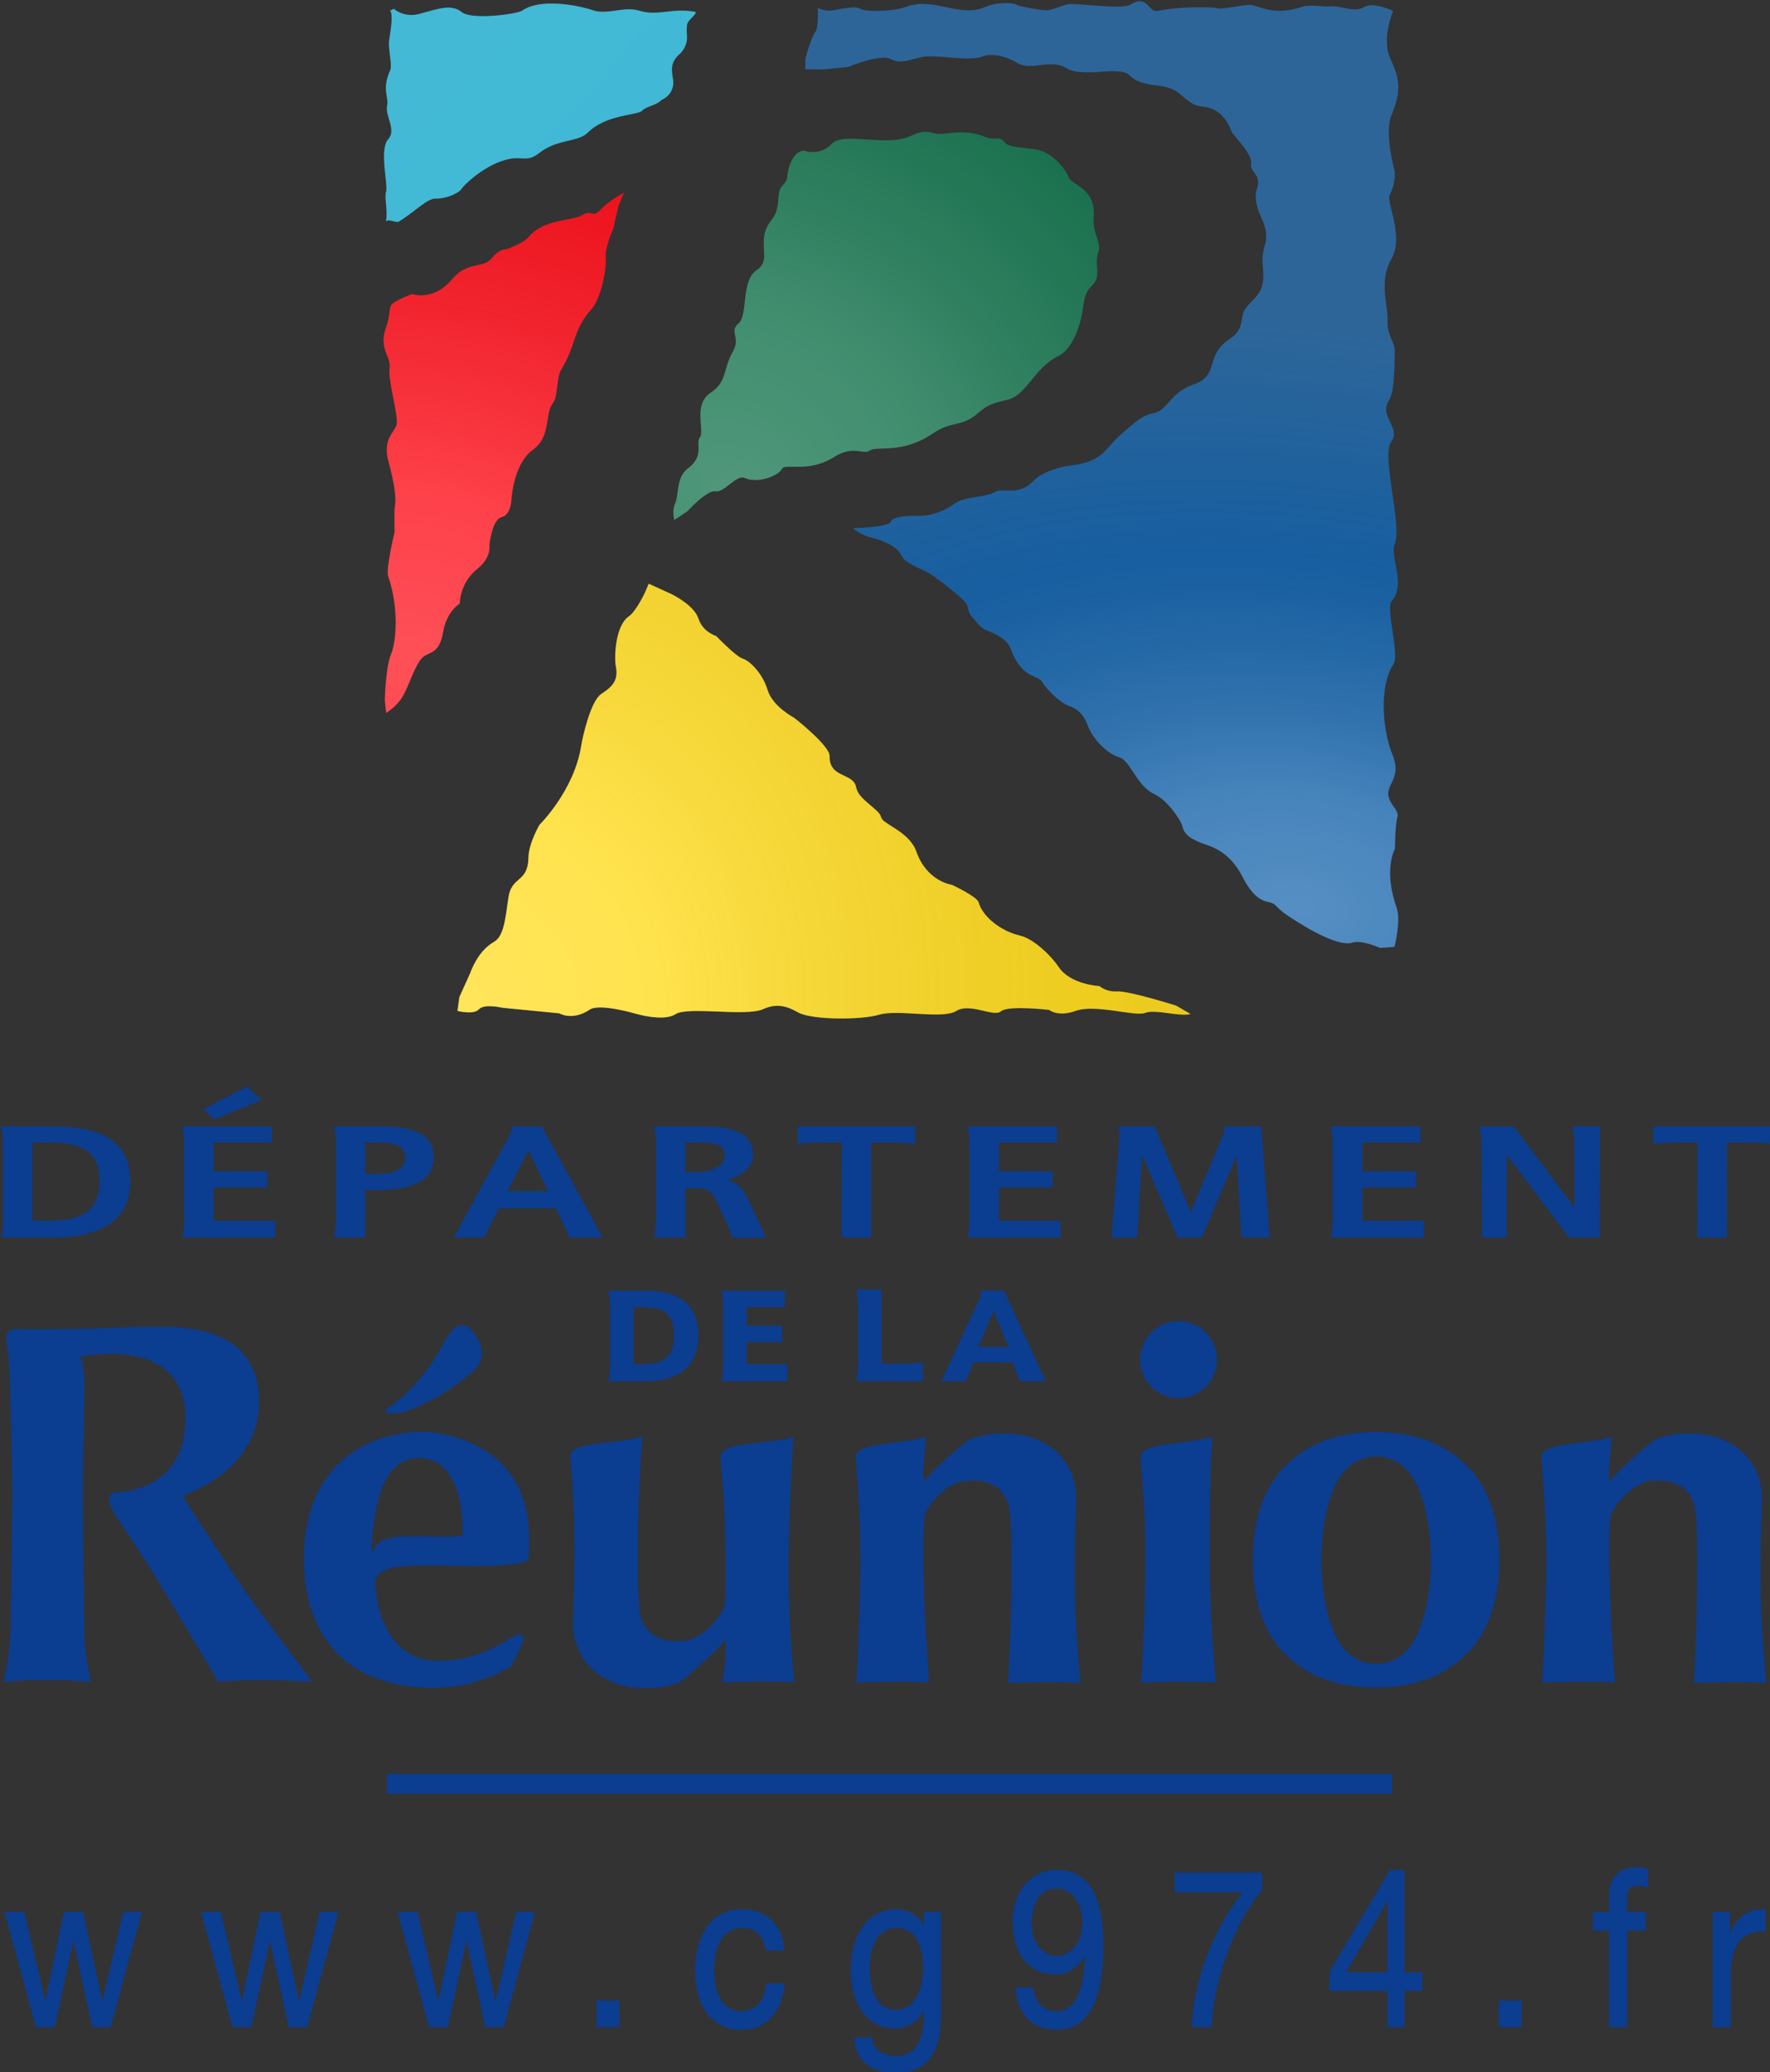 <?xml version="1.0" encoding="UTF-8" standalone="no"?>
<!-- Created with Inkscape (http://www.inkscape.org/) -->
<svg
   xmlns:dc="http://purl.org/dc/elements/1.1/"
   xmlns:cc="http://creativecommons.org/ns#"
   xmlns:rdf="http://www.w3.org/1999/02/22-rdf-syntax-ns#"
   xmlns:svg="http://www.w3.org/2000/svg"
   xmlns="http://www.w3.org/2000/svg"
   xmlns:xlink="http://www.w3.org/1999/xlink"
   xmlns:sodipodi="http://sodipodi.sourceforge.net/DTD/sodipodi-0.dtd"
   xmlns:inkscape="http://www.inkscape.org/namespaces/inkscape"
   width="795.08"
   height="930.387"
   id="svg3728"
   sodipodi:version="0.32"
   inkscape:version="0.45+devel+devel"
   version="1.0"
   sodipodi:docname="Logo Conseil Général Réunion.svg"
   inkscape:output_extension="org.inkscape.output.svg.inkscape">
  <rect width="100%" height="100%" fill="#333333" stroke="none"/>
  <defs
     id="defs3730">
    <linearGradient
       id="linearGradient2893">
      <stop
         id="stop2895"
         offset="0"
         style="stop-color:white;stop-opacity:0.314;" />
      <stop
         style="stop-color:white;stop-opacity:0.251;"
         offset="0.19"
         id="stop2897" />
      <stop
         id="stop2901"
         offset="0.6"
         style="stop-color:#777777;stop-opacity:0.125;" />
      <stop
         id="stop2899"
         offset="1"
         style="stop-color:#7d7d7d;stop-opacity:0.314;" />
    </linearGradient>
    <radialGradient
       inkscape:collect="always"
       xlink:href="#linearGradient2893"
       id="radialGradient2659"
       gradientUnits="userSpaceOnUse"
       gradientTransform="matrix(-1.635,3.409,-3.073,-0.382,1300.854,-7457.485)"
       cx="1738.742"
       cy="245.99"
       fx="1738.742"
       fy="245.99"
       r="300" />
    <radialGradient
       inkscape:collect="always"
       xlink:href="#linearGradient2893"
       id="radialGradient2680"
       gradientUnits="userSpaceOnUse"
       gradientTransform="matrix(-1.635,3.409,-3.073,-0.382,1300.854,-7457.485)"
       cx="1738.742"
       cy="245.99"
       fx="1738.742"
       fy="245.99"
       r="300" />
    <radialGradient
       inkscape:collect="always"
       xlink:href="#linearGradient2893"
       id="radialGradient2736"
       gradientUnits="userSpaceOnUse"
       gradientTransform="matrix(-1.635,3.409,-3.073,-0.382,1300.854,-7457.485)"
       cx="1738.742"
       cy="245.99"
       fx="1738.742"
       fy="245.99"
       r="300" />
    <radialGradient
       inkscape:collect="always"
       xlink:href="#linearGradient2893"
       id="radialGradient2762"
       gradientUnits="userSpaceOnUse"
       gradientTransform="matrix(-1.635,3.409,-3.073,-0.382,1300.854,-7457.485)"
       cx="1738.742"
       cy="245.99"
       fx="1738.742"
       fy="245.99"
       r="300" />
    <radialGradient
       inkscape:collect="always"
       xlink:href="#linearGradient2893"
       id="radialGradient2853"
       gradientUnits="userSpaceOnUse"
       gradientTransform="matrix(-1.635,3.409,-3.073,-0.382,1300.854,-7457.485)"
       cx="1738.742"
       cy="245.99"
       fx="1738.742"
       fy="245.99"
       r="300" />
    <radialGradient
       inkscape:collect="always"
       xlink:href="#linearGradient2893"
       id="radialGradient2865"
       gradientUnits="userSpaceOnUse"
       gradientTransform="matrix(-1.635,3.409,-3.073,-0.382,1300.854,-7457.485)"
       cx="1738.742"
       cy="245.99"
       fx="1738.742"
       fy="245.99"
       r="300" />
    <radialGradient
       inkscape:collect="always"
       xlink:href="#linearGradient2893"
       id="radialGradient2869"
       gradientUnits="userSpaceOnUse"
       gradientTransform="matrix(-1.635,3.409,-3.073,-0.382,1300.854,-7457.485)"
       cx="1738.742"
       cy="245.99"
       fx="1738.742"
       fy="245.99"
       r="300" />
    <radialGradient
       inkscape:collect="always"
       xlink:href="#linearGradient2893"
       id="radialGradient2890"
       gradientUnits="userSpaceOnUse"
       gradientTransform="matrix(-1.635,3.409,-3.073,-0.382,1300.854,-7457.485)"
       cx="1738.742"
       cy="245.99"
       fx="1738.742"
       fy="245.99"
       r="300" />
    <radialGradient
       inkscape:collect="always"
       xlink:href="#linearGradient2893"
       id="radialGradient2978"
       gradientUnits="userSpaceOnUse"
       gradientTransform="matrix(-9.213,19.195,-17.312,-2.149,5228.641,-45519.802)"
       cx="2088.751"
       cy="-674.105"
       fx="2088.751"
       fy="-674.105"
       r="300" />
    <radialGradient
       inkscape:collect="always"
       xlink:href="#linearGradient2893"
       id="radialGradient2980"
       gradientUnits="userSpaceOnUse"
       gradientTransform="matrix(-0.193,1.219,-2,-0.311,-2644.051,-6853.068)"
       cx="2957.481"
       cy="-975.304"
       fx="2957.481"
       fy="-975.304"
       r="300" />
    <radialGradient
       inkscape:collect="always"
       xlink:href="#linearGradient2893"
       id="radialGradient2982"
       gradientUnits="userSpaceOnUse"
       gradientTransform="matrix(-0.511,1.928,-2.521,-0.655,-4152.786,-8843.621)"
       cx="2494.457"
       cy="-1425.743"
       fx="2494.457"
       fy="-1425.743"
       r="300" />
    <radialGradient
       inkscape:collect="always"
       xlink:href="#linearGradient2893"
       id="radialGradient2984"
       gradientUnits="userSpaceOnUse"
       gradientTransform="matrix(-1.058,1.808,-2.156,-1.247,-1661.848,-8710.629)"
       cx="2263.416"
       cy="-1125.872"
       fx="2263.416"
       fy="-1125.872"
       r="300" />
    <radialGradient
       inkscape:collect="always"
       xlink:href="#linearGradient2893"
       id="radialGradient2986"
       gradientUnits="userSpaceOnUse"
       gradientTransform="matrix(-0.787,2.391,-2.162,-0.699,-2000.34,-9444.321)"
       cx="2460.635"
       cy="-985.932"
       fx="2460.635"
       fy="-985.932"
       r="300" />
  </defs>
  <sodipodi:namedview
     id="base"
     pagecolor="#ffffff"
     bordercolor="#666666"
     borderopacity="1.0"
     inkscape:pageopacity="0.0"
     inkscape:pageshadow="2"
     inkscape:zoom="0.24748738"
     inkscape:cx="56.570816"
     inkscape:cy="984.56819"
     inkscape:document-units="px"
     inkscape:current-layer="layer1"
     showgrid="false"
     inkscape:window-width="1280"
     inkscape:window-height="971"
     inkscape:window-x="22"
     inkscape:window-y="-5"
     showguides="true"
     inkscape:guide-bbox="true" />
  <g
     inkscape:label="Calque 1"
     inkscape:groupmode="layer"
     id="layer1"
     transform="translate(2125.652,2719.386)">
    <rect
       style="fill:#ffffff;fill-opacity:1;fill-rule:evenodd;stroke:#000000;stroke-width:2;stroke-linecap:round;stroke-linejoin:round;stroke-miterlimit:4;stroke-dasharray:none;stroke-dashoffset:0;stroke-opacity:1"
       id="rect12745"
       width="2"
       height="0"
       x="-1485.771"
       y="-3673.432" />
    <path
       id="path6371"
       d=""
       style="fill:#e20909;fill-opacity:1;fill-rule:evenodd;stroke:#000000;stroke-width:4.762;stroke-linecap:butt;stroke-linejoin:miter;marker:none;marker-start:none;marker-mid:none;marker-end:none;stroke-miterlimit:4;stroke-dasharray:none;stroke-dashoffset:0;stroke-opacity:1;visibility:visible;display:inline;overflow:visible;enable-background:accumulate" />
    <g
       id="g2924"
       transform="matrix(0.697,0,0,0.697,192.965,-567.138)">
      <g
         transform="matrix(5.634,0,0,5.631,-3326.429,-3087.075)"
         style="fill-rule:nonzero;stroke:#000000;stroke-width:0.255;stroke-miterlimit:4"
         id="g2411">
				<path
   style="fill:#00a0c6;stroke:none"
   d="M 45.003,0.854 C 46.024,1.686 47.276,1.718 48.329,1.341 C 49.804,0.974 51.594,0.239 52.758,1.222 C 53.922,2.204 59.171,1.445 59.682,1.088 C 62.036,-0.56 66.939,0.716 67.762,1.018 C 69.407,1.621 71.342,0.527 73.134,1.088 C 75.265,1.753 76.905,0.689 79.57,1.234 C 79.561,1.638 78.614,2.125 78.553,2.765 C 78.43,3.972 78.903,4.648 77.861,5.913 C 76.639,6.911 76.771,7.776 76.959,8.919 C 77.114,9.857 76.712,10.807 75.626,11.307 C 75.019,11.941 73.962,11.982 73.415,12.527 C 72.867,13.074 69.345,12.909 67.189,15.045 C 66.055,16.168 63.751,15.705 61.632,17.375 C 60.487,18.276 59.85,17.909 58.947,17.956 C 56.127,18.1 53.231,20.805 52.794,21.437 C 52.358,22.064 50.851,22.613 49.842,22.572 C 48.828,22.531 47.495,24.047 45.585,25.211 C 45.369,25.408 44.338,24.813 44.119,25.211 C 44.378,24.016 43.911,22.486 44.144,21.748 C 44.375,21.008 43.323,16.9 44.387,15.776 C 45.343,14.769 44.019,13.07 44.252,11.992 C 44.488,10.912 43.611,10.109 44.603,7.91 C 44.892,7.269 44.332,5.494 44.495,4.41 C 44.661,3.326 44.987,1.461 44.581,1.047 C 44.79,1.053 45.004,0.855 45.004,0.855 L 45.003,0.854 z"
   id="path2413" />

				<path
   style="fill:#095ba6;stroke:none"
   d="M 99.693,61.361 C 100.86,61.614 102.626,62.391 103.034,63.294 C 103.446,64.197 104.425,64.528 105.807,65.185 C 106.987,65.742 109.42,67.806 110.203,68.539 C 110.986,69.269 110.439,69.624 111.205,70.456 C 111.969,71.292 111.992,71.646 113.141,72.094 C 114.291,72.541 115.237,73.164 115.537,73.971 C 116.889,77.633 118.674,76.965 119.195,77.883 C 119.494,78.416 120.986,80.166 122.357,80.652 C 123.748,81.143 124.199,82.308 124.449,82.962 C 125.047,84.524 126.742,86.134 128.002,86.485 C 129.268,86.837 129.996,89.788 132.008,90.691 C 133.404,91.317 134.99,93.545 135.203,94.308 C 135.385,94.975 135.584,95.59 137.428,96.3 C 138.391,96.668 140.559,97.133 142.088,100.133 C 143.402,102.703 144.471,102.929 145.221,103.078 C 145.973,103.232 145.873,103.664 147.25,104.586 C 150.049,106.453 153.232,108.159 154.689,107.682 C 155.714,107.34 157.835,108.293 157.835,108.293 L 159.483,108.17 C 159.483,108.17 160.253,105.158 159.729,103.684 C 158.178,99.309 159.538,96.95 159.538,96.95 C 159.538,96.95 159.558,94.077 159.825,93.319 C 160.091,92.565 158.702,91.737 158.77,90.566 C 158.838,89.393 160.239,88.62 159.268,86.212 C 158.02,83.144 157.776,78.254 159.36,75.853 C 160.126,74.691 158.413,69.426 159.184,68.575 C 160.838,66.746 158.92,63.424 159.506,62.115 C 160.42,60.074 157.947,51.981 159.113,50.391 C 160.281,48.8 157.642,47.468 158.867,45.654 C 159.506,44.708 159.506,41.111 159.512,40.017 C 159.518,38.923 158.6,38.192 158.684,36.504 C 158.768,34.817 157.668,32.019 159.114,29.525 C 160.68,26.825 158.384,22.715 158.973,22.076 C 159.653,20.713 159.508,19.472 159.508,19.472 C 159.508,19.472 158.299,15.068 159.113,13.111 C 160.238,10.414 160.15,8.943 159.023,6.595 C 157.947,4.352 159.328,1.115 159.328,1.115 C 159.328,1.115 157.025,0.006 155.99,0.679 C 154.953,1.353 153.177,0.46 152.232,0.585 C 151.283,0.708 150.058,0.27 148.763,0.69 C 145.484,1.754 143.786,0.381 142.896,0.411 C 142.003,0.442 139.824,0.968 139.246,0.807 C 138.664,0.643 135.1,0.578 132.4,1.102 C 131.281,1.319 131.263,-0.878 129.255,0.402 C 128.294,1.014 122.741,0.108 121.944,0.374 C 121.155,0.644 120.284,0.96 119.903,1.038 C 119.526,1.112 116.598,0.64 116.299,0.415 C 116.002,0.192 114.067,0.022 112.592,0.69 C 109.844,1.93 106.683,-0.527 103.699,0.624 C 102.268,1.177 98.98,1.245 98.413,0.879 C 97.847,0.515 96.429,0.839 95.336,1.032 C 94.241,1.223 93.526,0.757 93.526,0.757 C 93.526,0.757 93.633,3.04 93.237,3.534 C 92.843,4.026 92.071,6.327 92.1,6.858 C 92.128,7.386 92.074,7.764 92.074,7.764 L 93.954,7.813 L 96.973,7.524 C 96.973,7.524 100.63,5.972 101.882,6.618 C 103.133,7.263 104.077,6.597 105.649,6.348 C 107.225,6.098 110.917,6.925 112.374,6.317 C 113.591,5.815 115.347,6.467 116.243,7.005 C 118.083,8.112 120.083,6.411 122.12,7.739 C 122.981,8.301 125.497,8.102 125.497,8.102 C 125.497,8.102 128.458,7.752 129.063,8.371 C 130.768,10.11 133.133,9.183 134.729,10.438 C 135.657,11.172 136.377,11.967 137.43,12.036 C 140.057,12.208 140.717,14.649 140.922,15.031 C 141.125,15.417 143.279,17.523 143.084,18.538 C 142.887,19.559 144.352,19.8 143.754,21.468 C 143.533,22.079 143.527,23.157 144.188,24.586 C 145.618,27.694 144.147,27.651 144.428,30.265 C 144.754,33.283 143.744,33.607 142.641,34.898 C 141.526,36.185 142.657,37.279 140.573,38.679 C 137.749,40.575 139.559,42.771 136.493,43.847 C 133.657,44.841 133.639,46.848 131.766,47.169 C 130.512,47.386 129.282,48.634 128.319,49.449 C 126.284,51.167 126.274,52.663 122.426,53.114 C 121.362,53.239 119.213,53.788 118.133,54.923 C 116.485,56.657 114.641,55.597 113.77,56.134 C 112.633,56.832 110.375,56.577 109.096,57.516 C 106.853,59.168 104.545,58.859 104.545,58.859 C 104.545,58.859 102.056,58.851 101.892,59.52 C 101.727,60.188 97.537,60.277 97.537,60.277 C 97.537,60.277 98.519,61.115 99.686,61.364 L 99.693,61.361 z"
   id="path2415" />

				<path
   style="fill:#fe000c;stroke:none"
   d="M 44.675,34.837 C 44.498,35.222 44.544,36.198 44.16,37.233 C 43.208,39.805 44.753,40.577 44.538,41.985 C 44.321,43.391 45.666,47.689 45.313,48.553 C 44.959,49.418 43.742,50.196 44.418,52.674 C 45.111,55.215 45.299,56.889 45.166,57.621 C 45.031,58.355 45.117,60.719 45.117,60.719 C 45.117,60.719 44.084,64.92 44.378,65.785 C 45.607,69.371 45.328,73.169 44.701,74.703 C 44.073,76.235 43.992,79.959 43.992,79.959 L 44.14,81.415 C 44.14,81.415 45.38,80.693 46.075,79.463 C 46.771,78.233 47.286,76.4 48.07,75.332 C 48.849,74.26 50.181,75.002 50.667,72.139 C 51.066,69.772 52.573,68.899 52.573,68.899 C 52.573,68.899 52.53,66.577 54.56,64.948 C 56.231,63.608 55.951,62.255 55.951,62.255 C 55.951,62.255 56.232,59.28 57.356,59.017 C 58.482,58.755 58.49,56.835 58.49,56.835 C 58.49,56.835 58.743,52.855 60.955,51.287 C 63.053,49.796 62.246,47.184 63.237,45.948 C 63.793,45.253 63.634,43.034 64.152,42.173 C 65.981,39.142 65.448,37.677 67.599,35.272 C 68.792,33.935 69.388,30.429 69.265,29.312 C 69.146,28.19 70.11,26.06 70.11,26.06 L 70.747,23.347 L 71.351,21.908 C 71.351,21.908 69.628,22.806 68.663,23.844 C 67.701,24.877 67.733,23.762 66.585,24.461 C 65.437,25.159 62.119,24.893 60.445,26.972 C 59.89,27.66 57.933,28.366 57.933,28.366 C 57.933,28.366 57.168,28.229 56.21,29.415 C 55.25,30.601 53.462,29.686 51.704,31.784 C 49.519,34.387 47.142,33.489 47.142,33.489 C 47.142,33.489 44.937,34.27 44.673,34.839 L 44.675,34.837 z"
   id="path2417" />

				<path
   style="fill:#00673e;stroke:none"
   d="M 90.323,18.716 C 90.824,17.335 91.653,16.958 92.176,17.15 C 92.7,17.336 94.169,17.353 95.045,16.378 C 96.435,14.834 101.11,16.703 104.05,15.455 C 104.646,15.202 105.489,14.675 106.714,15.078 C 107.935,15.482 110.001,14.402 112.64,15.515 C 113.822,16.014 114.269,15.316 114.884,16.123 C 115.499,16.934 117.777,16.629 119.169,17.144 C 120.565,17.655 121.843,19.165 122.214,20.131 C 122.587,21.097 125.402,21.315 125.073,24.862 C 124.927,26.465 125.991,27.652 125.62,28.654 C 125.073,30.129 126.054,31.449 124.854,32.557 C 124.135,33.224 123.967,34.166 123.854,35.109 C 123.702,36.416 122.885,39.674 121.03,40.586 C 118.266,41.943 117.491,44.969 115.255,45.578 C 114.11,45.887 113.181,45.93 111.898,47.07 C 109.929,48.816 108.964,47.886 106.634,49.468 C 103.108,51.861 100.214,50.825 99.459,51.394 C 98.704,51.962 97.678,50.697 95.362,52.156 C 92.417,54.011 89.715,52.792 89.423,53.498 C 89.128,54.201 86.741,55.234 85.168,54.541 C 84.185,54.105 82.836,56.24 81.829,56.061 C 80.828,55.881 78.576,58.368 78.576,58.368 L 77.102,59.34 C 77.102,59.34 76.813,58.234 77.225,57.384 C 77.637,56.535 77.287,54.478 78.637,53.462 C 80.633,51.962 79.475,50.652 80.045,49.874 C 80.613,49.091 79.17,46.124 81.314,44.743 C 83.13,43.571 82.712,41.977 83.755,40.186 C 84.8,38.395 83.302,37.855 84.448,36.859 C 85.589,35.863 84.684,31.993 86.543,30.746 C 88.425,29.488 86.279,27.444 88.226,25.028 C 89.424,23.542 88.664,21.89 89.484,21.083 C 90.306,20.276 89.82,20.099 90.323,18.718 L 90.323,18.716 z"
   id="path2419" />

				<path
   style="fill:#ffd911;stroke:none"
   d="M 74.181,66.63 L 76.828,67.837 C 76.828,67.837 79.378,69.075 79.872,70.624 C 80.367,72.174 81.902,72.615 81.902,72.615 C 81.902,72.615 84.167,74.979 84.948,75.206 C 85.728,75.432 87.203,76.87 87.78,78.784 C 88.357,80.697 90.822,81.968 90.822,81.968 C 90.822,81.968 94.902,85.156 94.875,86.346 C 94.815,88.919 97.613,88.218 97.913,89.925 C 98.164,91.349 100.623,92.464 100.75,93.306 C 100.876,94.15 103.971,94.916 104.805,97.291 C 106.004,100.704 108.864,101.073 108.864,101.073 C 108.864,101.073 111.735,102.413 111.917,103.072 C 112.397,104.8 114.608,106.415 116.589,106.861 C 118.378,107.264 120.417,109.465 121.06,110.45 C 122.388,112.491 125.746,112.658 125.746,112.658 C 125.746,112.658 126.457,113.339 127.783,113.267 C 129.111,113.193 134.519,114.893 134.519,114.893 L 136.169,115.856 C 134.87,116.189 132.105,115.266 130.974,115.723 C 129.845,116.181 125.283,114.686 123.027,115.491 C 120.966,116.227 119.996,115.384 119.996,115.384 C 119.996,115.384 115.283,114.827 114.473,115.542 C 113.664,116.255 110.918,114.525 109.362,115.506 C 107.803,116.486 102.689,115.291 100.57,115.925 C 98.449,116.56 92.945,116.521 91.365,115.718 C 90.604,115.33 89.23,114.398 87.28,115.292 C 85.328,116.187 78.66,114.95 77.25,115.869 C 75.839,116.79 72.549,115.78 72.549,115.78 C 72.549,115.78 68.539,114.61 67.442,115.346 C 65.451,116.686 63.96,115.775 63.96,115.775 L 57.419,115.134 C 57.419,115.134 55.386,114.635 54.761,115.311 C 54.134,115.989 52.305,115.493 52.305,115.493 L 52.522,113.915 L 53.771,111.154 C 53.771,111.154 54.563,108.694 56.46,107.616 C 57.611,106.963 57.768,105.055 58.132,102.536 C 58.493,100.022 60.368,100.893 60.424,97.96 C 60.456,96.308 61.683,94.214 61.683,94.214 C 61.683,94.214 65.651,90.316 66.462,85.155 C 66.617,84.149 67.538,80.05 68.757,79.239 C 69.98,78.431 70.747,77.729 70.422,76.091 C 70.22,75.076 70.345,71.439 71.901,70.369 C 72.771,69.768 73.762,67.615 73.762,67.615 L 74.181,66.63 L 74.181,66.63 z"
   id="path2421" />

			</g>
      <path
         style="fill:#0b3d91;fill-rule:nonzero;stroke:none;stroke-width:0.178;stroke-miterlimit:4"
         d="M -2429.483,-1932.499 L -3077.192,-1932.499 L -3077.192,-1945.259 L -2429.489,-1945.259 L -2429.489,-1932.499 L -2429.483,-1932.499 z"
         id="path2423" />
      <path
         style="fill:#0b3d91;fill-rule:nonzero;stroke:none;stroke-width:0.178;stroke-miterlimit:4"
         d="M -3315.504,-2231.769 C -3305.407,-2231.425 -3269.461,-2231.825 -3261.348,-2232.309 C -3247.983,-2232.878 -3236.906,-2233.177 -3228.151,-2233.177 C -3211.203,-2233.177 -3160.337,-2235.17 -3159.66,-2185.956 C -3159.137,-2147.829 -3192.114,-2130.655 -3208.819,-2124.366 C -3206.121,-2119.517 -3186.666,-2089.775 -3173.786,-2070.512 C -3160.906,-2051.249 -3125.275,-2004.637 -3125.275,-2004.637 C -3142.003,-2005.329 -3148.747,-2005.633 -3156.229,-2005.633 C -3164.912,-2005.633 -3177.701,-2005.329 -3186.265,-2004.637 C -3186.795,-2007.013 -3225.965,-2071.413 -3225.965,-2071.413 C -3235.886,-2087.923 -3244.783,-2100.558 -3251.212,-2110.334 C -3256.857,-2118.909 -3258.778,-2126.359 -3251.476,-2126.545 C -3244.197,-2126.742 -3207.061,-2130.363 -3207.061,-2174.075 C -3207.061,-2229.01 -3274.892,-2213.919 -3274.892,-2213.919 C -3274.892,-2213.919 -3271.692,-2209.927 -3272.171,-2187.871 C -3272.656,-2165.814 -3273.225,-2136.573 -3273.225,-2126.224 C -3273.225,-2109.906 -3272.171,-2039.21 -3272.171,-2036.175 C -3272.171,-2021.743 -3267.979,-2004.631 -3267.979,-2004.631 C -3286.527,-2005.323 -3277.304,-2005.678 -3296.072,-2005.678 C -3312.828,-2005.678 -3309.96,-2005.323 -3324.237,-2004.631 C -3324.237,-2004.631 -3319.55,-2021.743 -3319.578,-2046.372 L -3318.541,-2126.252 C -3318.541,-2126.252 -3319.904,-2203.097 -3321.043,-2213.733 C -3322.153,-2224.359 -3325.589,-2232.084 -3315.504,-2231.769 L -3315.504,-2231.769 z"
         id="path2425" />
      <path
         style="fill:#0b3d91;fill-rule:nonzero;stroke:none;stroke-width:0.178;stroke-miterlimit:4"
         d="M -3021.03,-2205.236 C -3015.012,-2210.822 -3014.854,-2218.305 -3018.438,-2224.843 C -3022.399,-2232.067 -3030.101,-2242.957 -3040.823,-2222.484 C -3057.1,-2191.396 -3077.485,-2181.215 -3078.02,-2179.52 C -3078.561,-2177.825 -3074.116,-2175.59 -3062.943,-2179.52 C -3051.776,-2183.439 -3033.673,-2193.479 -3021.035,-2205.231 L -3021.03,-2205.236 z"
         id="path2427" />
      <path
         style="fill:#0b3d91;fill-rule:nonzero;stroke:none;stroke-width:0.178;stroke-miterlimit:4"
         d="M -2858.831,-2031.411 C -2873.587,-2015.994 -2888.089,-2004.541 -2888.089,-2004.541 C -2897.555,-2000.684 -2906.159,-1999.738 -2918.43,-2000.898 C -2933.209,-2002.283 -2958.056,-2013.342 -2957.284,-2044.554 C -2956.923,-2059.34 -2956.343,-2063.845 -2956.343,-2093.34 C -2956.343,-2122.834 -2958.202,-2139.524 -2958.934,-2149.575 C -2959.673,-2159.621 -2927.591,-2157.481 -2912.717,-2162.442 C -2912.717,-2162.442 -2915.376,-2124.354 -2915.483,-2100.558 C -2915.602,-2076.768 -2915.748,-2064.487 -2914.497,-2051.322 C -2912.812,-2033.551 -2897.718,-2029.26 -2884.974,-2031.107 C -2871.265,-2033.101 -2859.946,-2049.537 -2859.484,-2054.599 C -2857.845,-2072.545 -2859.873,-2117.755 -2859.873,-2117.755 C -2859.873,-2125.216 -2861.839,-2139.338 -2862.059,-2149.575 C -2862.285,-2159.806 -2830.102,-2157.233 -2815.244,-2162.2 C -2815.244,-2162.2 -2817.233,-2134.839 -2818.185,-2094.134 C -2819.374,-2043.619 -2814.607,-2004.406 -2814.607,-2004.406 C -2814.607,-2004.406 -2829.516,-2004.952 -2837.967,-2004.805 C -2846.418,-2004.659 -2861.056,-2004.299 -2861.056,-2004.299 C -2861.056,-2004.299 -2859.783,-2010.583 -2859.236,-2016.827 C -2858.684,-2023.061 -2858.758,-2026.591 -2858.831,-2031.411 L -2858.831,-2031.411 z"
         id="path2429" />
      <path
         style="fill:#0b3d91;fill-rule:nonzero;stroke:none;stroke-width:0.178;stroke-miterlimit:4"
         d="M -2956.348,-2093.34 C -2956.348,-2122.834 -2958.208,-2139.524 -2958.94,-2149.575 C -2959.678,-2159.621 -2927.597,-2157.481 -2912.722,-2162.442 C -2912.722,-2162.442 -2915.382,-2124.354 -2915.489,-2100.558"
         id="path2431" />
      <path
         style="fill:#0b3d91;fill-rule:nonzero;stroke:none;stroke-width:0.178;stroke-miterlimit:4"
         d="M -2567.061,-2236.775 C -2560.159,-2236.775 -2554.294,-2234.387 -2549.499,-2229.539 C -2544.732,-2224.713 -2542.304,-2218.902 -2542.304,-2212.128 C -2542.304,-2205.253 -2544.738,-2199.425 -2549.499,-2194.583 C -2554.299,-2189.763 -2560.164,-2187.319 -2567.061,-2187.319 C -2573.85,-2187.319 -2579.693,-2189.763 -2584.538,-2194.583 C -2589.367,-2199.425 -2591.801,-2205.259 -2591.801,-2212.128 C -2591.801,-2218.902 -2589.423,-2224.708 -2584.606,-2229.539 C -2579.828,-2234.387 -2573.974,-2236.775 -2567.066,-2236.775 L -2567.061,-2236.775 z"
         id="path2433" />
      <path
         style="fill:#0b3d91;fill-rule:nonzero;stroke:none;stroke-width:0.178;stroke-miterlimit:4"
         d="M -2439.71,-2016.157 C -2453.17,-2016.157 -2462.083,-2025.043 -2467.002,-2036.901 C -2471.921,-2048.715 -2475.025,-2063.823 -2474.991,-2082.917 C -2474.958,-2102.022 -2471.921,-2117.13 -2467.002,-2128.944 C -2462.083,-2140.791 -2453.17,-2149.677 -2439.71,-2149.677 C -2426.261,-2149.677 -2417.358,-2140.791 -2412.429,-2128.944 C -2407.51,-2117.13 -2404.405,-2102.022 -2404.439,-2082.917 C -2404.405,-2063.823 -2407.51,-2048.715 -2412.429,-2036.901 C -2417.358,-2025.048 -2426.261,-2016.157 -2439.71,-2016.157 z M -2439.71,-2000.83 C -2411.043,-2000.83 -2392.512,-2010.915 -2379.705,-2024.333 C -2366.938,-2037.752 -2360.295,-2058.625 -2360.295,-2083.277 C -2360.295,-2107.929 -2366.943,-2128.803 -2379.705,-2142.221 C -2392.512,-2155.64 -2411.048,-2165.403 -2439.71,-2165.403 C -2468.388,-2165.403 -2486.795,-2155.64 -2499.596,-2142.221 C -2512.363,-2128.803 -2519.141,-2108.858 -2519.141,-2082.962 C -2519.141,-2057.066 -2512.363,-2037.115 -2499.596,-2023.703 C -2486.801,-2010.284 -2468.388,-2000.836 -2439.71,-2000.836 L -2439.71,-2000.83 z"
         id="path2435" />
      <path
         style="fill:#0b3d91;fill-rule:nonzero;stroke:none;stroke-width:0.178;stroke-miterlimit:4"
         d="M -2729.851,-2162.335 C -2729.851,-2162.335 -2730.522,-2154.367 -2731.074,-2148.122 C -2731.626,-2141.889 -2731.553,-2138.364 -2731.48,-2133.538 C -2717.777,-2148.736 -2702.221,-2160.414 -2702.221,-2160.414 C -2692.755,-2164.266 -2684.152,-2165.212 -2671.88,-2164.058 C -2657.102,-2162.667 -2632.255,-2151.613 -2633.027,-2120.402 C -2633.387,-2105.609 -2633.973,-2101.11 -2633.973,-2071.616 C -2633.973,-2042.121 -2631.111,-2014.051 -2630.373,-2004 C -2630.373,-2004 -2645.281,-2004.541 -2653.733,-2004.4 C -2662.184,-2004.259 -2676.81,-2003.899 -2676.81,-2003.899 C -2676.81,-2003.899 -2674.929,-2040.595 -2674.816,-2064.386 C -2674.703,-2088.176 -2674.551,-2100.463 -2675.807,-2113.628 C -2677.492,-2131.399 -2692.609,-2135.892 -2705.331,-2133.837 C -2720.031,-2131.455 -2730.358,-2115.407 -2730.82,-2110.345 C -2732.46,-2092.405 -2730.432,-2047.195 -2730.432,-2047.195 C -2730.432,-2039.728 -2728.167,-2014.434 -2727.947,-2004.192 C -2727.947,-2004.192 -2743.047,-2004.789 -2751.498,-2004.653 C -2759.95,-2004.513 -2774.582,-2004.147 -2774.582,-2004.147 C -2774.582,-2004.147 -2773.077,-2030.099 -2772.119,-2070.805 C -2771.443,-2099.483 -2773.725,-2130.796 -2775.089,-2148.99 C -2775.849,-2159.198 -2744.703,-2157.357 -2729.851,-2162.323 L -2729.851,-2162.335 z"
         id="path2437" />
      <path
         style="fill:#0b3d91;fill-rule:nonzero;stroke:none;stroke-width:0.178;stroke-miterlimit:4"
         d="M -2287.855,-2162.335 C -2287.855,-2162.335 -2288.537,-2154.367 -2289.089,-2148.122 C -2289.641,-2141.889 -2289.562,-2138.364 -2289.495,-2133.538 C -2275.792,-2148.736 -2260.236,-2160.414 -2260.236,-2160.414 C -2250.771,-2164.266 -2242.167,-2165.212 -2229.884,-2164.058 C -2215.117,-2162.667 -2190.27,-2151.613 -2191.03,-2120.402 C -2191.391,-2105.609 -2191.977,-2101.11 -2191.977,-2071.616 C -2191.977,-2042.121 -2189.115,-2014.051 -2188.388,-2004 C -2188.388,-2004 -2203.291,-2004.541 -2211.742,-2004.4 C -2220.193,-2004.259 -2234.831,-2003.899 -2234.831,-2003.899 C -2234.831,-2003.899 -2232.949,-2040.595 -2232.837,-2064.386 C -2232.724,-2088.176 -2232.572,-2100.463 -2233.828,-2113.628 C -2235.513,-2131.399 -2250.602,-2135.718 -2263.34,-2133.837 C -2276.17,-2131.945 -2288.374,-2115.407 -2288.836,-2110.345 C -2290.475,-2092.405 -2288.452,-2047.195 -2288.452,-2047.195 C -2288.452,-2039.728 -2286.176,-2014.434 -2285.956,-2004.192 C -2285.956,-2004.192 -2301.056,-2004.789 -2309.508,-2004.653 C -2317.959,-2004.513 -2332.597,-2004.147 -2332.597,-2004.147 C -2332.597,-2004.147 -2331.087,-2030.099 -2330.14,-2070.805 C -2329.459,-2099.483 -2331.746,-2130.796 -2333.11,-2148.99 C -2333.87,-2159.198 -2302.724,-2157.357 -2287.861,-2162.323 L -2287.855,-2162.335 z"
         id="path2439" />
      <path
         style="fill:#0b3d91;fill-rule:nonzero;stroke:none;stroke-width:0.178;stroke-miterlimit:4"
         d="M -2545.16,-2162.335 C -2560.018,-2157.368 -2592.314,-2159.209 -2591.553,-2149.001 C -2590.189,-2130.813 -2588.24,-2112.378 -2588.375,-2083.694 C -2588.561,-2041.75 -2591.051,-2004.158 -2591.051,-2004.158 C -2591.051,-2004.158 -2576.414,-2004.518 -2567.962,-2004.665 C -2559.511,-2004.8 -2543.256,-2004.203 -2543.256,-2004.203 C -2543.476,-2014.44 -2547.042,-2045.618 -2547.042,-2083.694 C -2547.042,-2108.442 -2546.901,-2140.858 -2545.16,-2162.335 z"
         id="path2441" />
      <path
         style="fill:#0b3d91;fill-rule:nonzero;stroke:none;stroke-width:0.178;stroke-miterlimit:4"
         d="M -3028.489,-2098.717 C -3042,-2096.679 -3064.988,-2100.536 -3079.124,-2096.194 C -3082.392,-2095.186 -3085.159,-2091.177 -3087.198,-2087.219 C -3086.455,-2116.021 -3080.257,-2149.158 -3056.39,-2148.742 C -3035.07,-2148.37 -3027.909,-2123.898 -3028.489,-2098.717 L -3028.489,-2098.717 z M -2988.283,-2081.695 C -2984.897,-2082.455 -2985.579,-2091.127 -2985.528,-2094.156 C -2985.156,-2115.227 -2990.745,-2130.605 -3000.132,-2141.557 C -3015.767,-2159.812 -3040.581,-2165.814 -3055.911,-2165.527 C -3079.288,-2165.094 -3098.619,-2156.022 -3111.206,-2142.142 C -3124.486,-2127.491 -3130.396,-2107.484 -3130.762,-2086.583 C -3131.478,-2045.871 -3114.108,-2003.387 -3051.342,-2000.599 C -3041.967,-2000.182 -3019.396,-2001.337 -2997.377,-2014.491 C -2997.377,-2014.491 -2991.844,-2024.288 -2989.653,-2030.319 C -2987.433,-2036.378 -2993.67,-2034.947 -2993.67,-2034.947 C -3004.042,-2028.478 -3022.579,-2017.03 -3046.795,-2018.196 C -3078.234,-2019.722 -3084.657,-2055.624 -3084.809,-2068.277 C -3085.041,-2088.12 -3021.08,-2074.285 -2988.283,-2081.701 L -2988.283,-2081.695 z"
         id="path2443" />
      <path
         style="fill:#0b3d91;fill-rule:nonzero;stroke:none;stroke-width:0.178;stroke-miterlimit:4"
         d="M -3294.826,-2351.943 C -3271.839,-2351.943 -3262.458,-2344.764 -3262.458,-2327.167 C -3262.458,-2309.21 -3272.143,-2301.552 -3294.826,-2301.552 C -3294.826,-2301.552 -3303.762,-2301.552 -3305.599,-2301.552 C -3305.599,-2303.664 -3305.599,-2349.831 -3305.599,-2351.943 C -3303.762,-2351.943 -3294.826,-2351.943 -3294.826,-2351.943 L -3294.826,-2351.943 z M -3325.713,-2362.293 C -3325.713,-2362.293 -3324.592,-2357.011 -3324.592,-2350.546 L -3324.592,-2302.442 C -3324.592,-2295.522 -3325.713,-2290.707 -3325.713,-2290.707 L -3293.367,-2290.707 C -3259.669,-2290.707 -3242.58,-2302.96 -3242.58,-2327.167 C -3242.58,-2358.655 -3271.551,-2362.293 -3293.367,-2362.293 L -3325.713,-2362.293 L -3325.713,-2362.293 z"
         id="path2445" />
      <path
         style="fill:#0b3d91;fill-rule:nonzero;stroke:none;stroke-width:0.178;stroke-miterlimit:4"
         d="M -3209.011,-2362.293 C -3209.011,-2362.293 -3207.89,-2356.498 -3207.89,-2350.546 L -3207.89,-2302.442 C -3207.89,-2296.49 -3209.005,-2290.707 -3209.005,-2290.707 L -3149.226,-2290.707 L -3149.226,-2301.552 C -3149.226,-2301.552 -3186.846,-2301.552 -3188.885,-2301.552 C -3188.885,-2303.489 -3188.885,-2321.159 -3188.885,-2323.096 C -3186.852,-2323.096 -3154.376,-2323.119 -3154.376,-2323.119 L -3154.376,-2333.412 C -3154.376,-2333.412 -3186.852,-2333.445 -3188.885,-2333.445 C -3188.885,-2335.349 -3188.885,-2350.051 -3188.885,-2351.943 C -3186.852,-2351.943 -3151.44,-2351.932 -3151.44,-2351.932 L -3151.44,-2362.293 L -3209.011,-2362.293 L -3209.011,-2362.293 z"
         id="path2447" />
      <path
         style="fill:#0b3d91;fill-rule:nonzero;stroke:none;stroke-width:0.178;stroke-miterlimit:4"
         d="M -2702.858,-2362.293 C -2702.858,-2362.293 -2701.725,-2356.498 -2701.725,-2350.546 L -2701.725,-2302.442 C -2701.725,-2296.49 -2702.858,-2290.707 -2702.858,-2290.707 L -2643.061,-2290.707 L -2643.061,-2301.552 C -2643.061,-2301.552 -2680.687,-2301.552 -2682.743,-2301.552 C -2682.743,-2303.489 -2682.743,-2321.159 -2682.743,-2323.096 C -2680.687,-2323.096 -2648.211,-2323.119 -2648.211,-2323.119 L -2648.211,-2333.412 C -2648.211,-2333.412 -2680.687,-2333.445 -2682.743,-2333.445 C -2682.743,-2335.349 -2682.743,-2350.051 -2682.743,-2351.943 C -2680.687,-2351.943 -2645.287,-2351.932 -2645.287,-2351.932 L -2645.287,-2362.293 L -2702.863,-2362.293 L -2702.858,-2362.293 z"
         id="path2449" />
      <path
         style="fill:#0b3d91;fill-rule:nonzero;stroke:none;stroke-width:0.178;stroke-miterlimit:4"
         d="M -2468.737,-2362.293 C -2468.737,-2362.293 -2467.627,-2356.498 -2467.627,-2350.546 L -2467.627,-2302.442 C -2467.627,-2296.49 -2468.737,-2290.707 -2468.737,-2290.707 L -2408.975,-2290.707 L -2408.975,-2301.552 C -2408.975,-2301.552 -2446.578,-2301.552 -2448.623,-2301.552 C -2448.623,-2303.489 -2448.623,-2321.159 -2448.623,-2323.096 C -2446.578,-2323.096 -2414.102,-2323.119 -2414.102,-2323.119 L -2414.102,-2333.412 C -2414.102,-2333.412 -2446.578,-2333.445 -2448.623,-2333.445 C -2448.623,-2335.349 -2448.623,-2350.051 -2448.623,-2351.943 C -2446.578,-2351.943 -2411.178,-2351.932 -2411.178,-2351.932 L -2411.178,-2362.293 L -2468.743,-2362.293 L -2468.737,-2362.293 z"
         id="path2451" />
      <path
         style="fill:#0b3d91;fill-rule:nonzero;stroke:none;stroke-width:0.178;stroke-miterlimit:4"
         d="M -3084.511,-2351.943 C -3071.011,-2351.943 -3065.506,-2349.246 -3065.506,-2342.641 C -3065.506,-2335.095 -3071.372,-2331.728 -3084.511,-2331.728 C -3084.511,-2331.728 -3089.52,-2331.728 -3091.171,-2331.728 C -3091.171,-2333.643 -3091.171,-2350.017 -3091.171,-2351.943 C -3089.52,-2351.943 -3084.511,-2351.943 -3084.511,-2351.943 L -3084.511,-2351.943 z M -3111.285,-2362.293 C -3111.285,-2362.293 -3110.164,-2356.498 -3110.164,-2350.546 L -3110.164,-2302.442 C -3110.164,-2296.49 -3111.285,-2290.707 -3111.285,-2290.707 L -3091.193,-2290.707 C -3091.193,-2290.707 -3091.171,-2319.368 -3091.171,-2321.379 C -3089.52,-2321.379 -3084.511,-2321.379 -3084.511,-2321.379 C -3068.442,-2321.379 -3047.094,-2323.569 -3047.094,-2342.635 C -3047.094,-2355.868 -3057.878,-2362.287 -3080.094,-2362.287 L -3111.279,-2362.287 L -3111.285,-2362.293 z"
         id="path2453" />
      <path
         style="fill:#0b3d91;fill-rule:nonzero;stroke:none;stroke-width:0.178;stroke-miterlimit:4"
         d="M -2986.001,-2346.971 C -2984.615,-2344.043 -2974.789,-2323.372 -2973.415,-2320.5 C -2976.22,-2320.652 -2996.599,-2320.652 -2999.507,-2320.489 C -2998.019,-2323.406 -2987.478,-2344.088 -2986.007,-2346.971 L -2986.001,-2346.971 z M -2996.707,-2362.293 C -2996.707,-2362.293 -2996.025,-2360.575 -2998.487,-2355.98 C -3000.949,-2351.385 -3034.129,-2290.707 -3034.129,-2290.707 L -3014.629,-2290.825 C -3014.629,-2290.825 -3011.018,-2298.129 -3009.215,-2301.395 C -3009.203,-2301.428 -3006.065,-2307.639 -3005.09,-2309.543 C -3004.178,-2309.576 -2969.009,-2309.576 -2968.169,-2309.543 C -2967.662,-2308.495 -2959.442,-2290.702 -2959.442,-2290.702 L -2938.381,-2290.702 C -2938.381,-2290.702 -2941.485,-2296.451 -2944.59,-2302.47 C -2944.59,-2302.481 -2977.381,-2362.287 -2977.381,-2362.287 L -2996.707,-2362.287 L -2996.707,-2362.293 z"
         id="path2455" />
      <path
         style="fill:#0b3d91;fill-rule:nonzero;stroke:none;stroke-width:0.178;stroke-miterlimit:4"
         d="M -2878.004,-2351.943 C -2865.107,-2351.943 -2859.603,-2350.822 -2859.603,-2343.255 C -2859.603,-2335.811 -2869.615,-2332.939 -2878.004,-2332.939 C -2878.004,-2332.939 -2883.165,-2332.939 -2884.816,-2332.939 C -2884.816,-2334.842 -2884.816,-2350.051 -2884.816,-2351.943 C -2883.165,-2351.943 -2878.004,-2351.943 -2878.004,-2351.943 z M -2904.953,-2362.293 C -2904.953,-2362.293 -2903.82,-2356.51 -2903.82,-2350.546 L -2903.82,-2302.442 C -2903.82,-2296.479 -2904.953,-2290.707 -2904.953,-2290.707 L -2884.85,-2290.707 C -2884.85,-2290.707 -2884.816,-2320.568 -2884.816,-2322.578 C -2883.165,-2322.578 -2879.677,-2322.578 -2879.677,-2322.578 C -2871.074,-2322.578 -2868.386,-2321.311 -2864.843,-2314.165 C -2857.856,-2300.055 -2854.521,-2290.566 -2854.521,-2290.566 L -2833.082,-2290.544 C -2835.218,-2295.944 -2844.385,-2315.089 -2844.385,-2315.089 L -2844.385,-2315.078 C -2848.114,-2323.096 -2852.109,-2326.306 -2857.732,-2327.877 C -2850.999,-2329.656 -2841.19,-2335.135 -2841.19,-2343.249 C -2841.19,-2361.617 -2861.028,-2362.287 -2875.953,-2362.287 L -2904.947,-2362.287 L -2904.953,-2362.293 z"
         id="path2457" />
      <path
         style="fill:#0b3d91;fill-rule:nonzero;stroke:none;stroke-width:0.178;stroke-miterlimit:4"
         d="M -2812.472,-2362.293 L -2812.472,-2351.098 C -2812.472,-2351.098 -2802.359,-2351.943 -2798.133,-2351.943 C -2798.133,-2351.943 -2786.047,-2351.943 -2784.126,-2351.943 C -2784.126,-2349.798 -2784.216,-2290.707 -2784.216,-2290.707 L -2765.167,-2290.707 C -2765.167,-2290.707 -2765.133,-2349.798 -2765.133,-2351.943 C -2763.195,-2351.943 -2751.126,-2351.943 -2751.126,-2351.943 C -2746.692,-2351.943 -2736.776,-2351.126 -2736.776,-2351.126 L -2736.776,-2362.287 L -2812.472,-2362.287 L -2812.472,-2362.293 z"
         id="path2459" />
      <path
         style="fill:#0b3d91;fill-rule:nonzero;stroke:none;stroke-width:0.178;stroke-miterlimit:4"
         d="M -2260.974,-2362.293 L -2260.974,-2351.098 C -2260.974,-2351.098 -2250.861,-2351.943 -2246.624,-2351.943 C -2246.624,-2351.943 -2234.55,-2351.943 -2232.628,-2351.943 C -2232.628,-2349.798 -2232.73,-2290.707 -2232.73,-2290.707 L -2213.658,-2290.707 C -2213.658,-2290.707 -2213.646,-2349.798 -2213.646,-2351.943 C -2211.697,-2351.943 -2199.628,-2351.943 -2199.628,-2351.943 C -2195.206,-2351.943 -2185.289,-2351.126 -2185.289,-2351.126 L -2185.289,-2362.287 L -2260.98,-2362.287 L -2260.974,-2362.293 z"
         id="path2461" />
      <path
         style="fill:#0b3d91;fill-rule:nonzero;stroke:none;stroke-width:0.178;stroke-miterlimit:4"
         d="M -2312.95,-2362.293 C -2312.95,-2362.293 -2311.829,-2356.476 -2311.829,-2350.546 C -2311.829,-2350.546 -2311.829,-2315.179 -2311.829,-2309.987 C -2315.007,-2314.233 -2350.97,-2362.293 -2350.97,-2362.293 L -2373.023,-2362.293 C -2373.023,-2362.293 -2371.744,-2355.947 -2371.744,-2350.744 L -2371.479,-2290.707 L -2355.709,-2290.707 C -2355.709,-2290.707 -2355.556,-2338.845 -2355.556,-2344.037 C -2352.367,-2339.803 -2315.356,-2290.707 -2315.356,-2290.707 L -2295.613,-2290.707 L -2295.461,-2362.293 L -2312.95,-2362.293 L -2312.95,-2362.293 z"
         id="path2463" />
      <path
         style="fill:#0b3d91;fill-rule:nonzero;stroke:none;stroke-width:0.178;stroke-miterlimit:4"
         d="M -2538.242,-2357.146 C -2538.242,-2357.146 -2557.477,-2310.956 -2559.105,-2307.031 C -2560.767,-2310.945 -2582.448,-2362.293 -2582.448,-2362.293 L -2606.033,-2362.293 C -2606.033,-2362.293 -2604.765,-2359.094 -2605.03,-2357.123 C -2605.041,-2357.123 -2610.202,-2290.707 -2610.202,-2290.707 L -2593.705,-2290.707 C -2593.705,-2290.707 -2591.153,-2332.82 -2590.533,-2343.795 C -2587.705,-2337.229 -2567.641,-2290.707 -2567.641,-2290.707 L -2552.034,-2290.707 C -2552.034,-2290.707 -2532.455,-2336.909 -2529.615,-2343.671 C -2529.255,-2336.689 -2526.545,-2290.73 -2526.545,-2290.73 L -2508.267,-2290.707 L -2513.789,-2362.293 L -2537.594,-2362.202 C -2537.594,-2362.202 -2537.374,-2358.948 -2538.23,-2357.146 L -2538.242,-2357.146 z"
         id="path2465" />
      <path
         style="fill:#0b3d91;fill-rule:nonzero;stroke:none;stroke-width:0.178;stroke-miterlimit:4"
         d="M -3168.089,-2387.609 L -3195.359,-2373.52 L -3188.581,-2366.842 L -3158.196,-2379.129 L -3167.374,-2387.981 L -3168.089,-2387.609 L -3168.089,-2387.609 z"
         id="path2467" />
      <path
         style="fill:#0b3d91;fill-rule:nonzero;stroke:none;stroke-width:0.178;stroke-miterlimit:4"
         d="M -2912.412,-2245.88 C -2897.887,-2245.88 -2892.231,-2240.823 -2892.231,-2227.833 C -2892.231,-2214.561 -2898.073,-2209.144 -2912.412,-2209.144 C -2912.412,-2209.144 -2916.559,-2209.144 -2918.278,-2209.144 C -2918.278,-2211.436 -2918.278,-2243.588 -2918.278,-2245.88 C -2916.559,-2245.88 -2912.412,-2245.88 -2912.412,-2245.88 z M -2934.386,-2256.477 C -2934.386,-2256.477 -2933.394,-2250.919 -2933.394,-2246.054 L -2933.394,-2208.57 C -2933.394,-2203.372 -2934.409,-2198.153 -2934.409,-2198.153 L -2911.443,-2198.153 C -2888.281,-2198.153 -2876.534,-2208.136 -2876.534,-2227.833 C -2876.534,-2256.477 -2902.806,-2256.477 -2911.443,-2256.477 L -2934.386,-2256.477 L -2934.386,-2256.477 z"
         id="path2469" />
      <path
         style="fill:#0b3d91;fill-rule:nonzero;stroke:none;stroke-width:0.178;stroke-miterlimit:4"
         d="M -2861.518,-2256.477 C -2861.518,-2256.477 -2860.555,-2250.525 -2860.555,-2246.054 L -2860.555,-2208.57 C -2860.555,-2204.093 -2861.518,-2198.153 -2861.518,-2198.153 L -2819.16,-2198.153 L -2819.16,-2209.138 C -2819.16,-2209.138 -2843.134,-2209.138 -2845.427,-2209.138 C -2845.427,-2211.132 -2845.427,-2221.403 -2845.427,-2223.39 C -2843.168,-2223.39 -2822.563,-2223.413 -2822.563,-2223.413 L -2822.563,-2233.959 C -2822.563,-2233.959 -2843.162,-2233.988 -2845.427,-2233.988 C -2845.427,-2235.891 -2845.427,-2243.965 -2845.427,-2245.874 C -2843.145,-2245.874 -2820.619,-2245.869 -2820.619,-2245.869 L -2820.619,-2256.472 L -2861.518,-2256.472 L -2861.518,-2256.477 z"
         id="path2471" />
      <path
         style="fill:#0b3d91;fill-rule:nonzero;stroke:none;stroke-width:0.178;stroke-miterlimit:4"
         d="M -2696.249,-2220.282 C -2695.268,-2222.551 -2687.042,-2241.02 -2686.068,-2243.273 C -2685.149,-2240.987 -2677.616,-2222.422 -2676.703,-2220.192 C -2678.563,-2220.31 -2694.322,-2220.411 -2696.249,-2220.282 L -2696.249,-2220.282 z M -2673.976,-2210.405 C -2673.424,-2209.009 -2669.351,-2198.158 -2669.351,-2198.158 L -2652.577,-2198.158 L -2679.554,-2256.477 L -2694.699,-2256.477 L -2694.384,-2254.889 C -2694.384,-2254.878 -2694.175,-2253.712 -2695.494,-2250.812 L -2719.941,-2198.141 L -2704.198,-2198.26 C -2704.198,-2198.26 -2699.86,-2208.699 -2699.15,-2210.36 C -2695.792,-2210.377 -2677.419,-2210.422 -2673.971,-2210.405 L -2673.976,-2210.405 z"
         id="path2473" />
      <path
         style="fill:#0b3d91;fill-rule:nonzero;stroke:none;stroke-width:0.178;stroke-miterlimit:4"
         d="M -2773.601,-2246.617 L -2773.601,-2209.133 C -2773.601,-2203.941 -2774.79,-2198.282 -2774.796,-2198.248 L -2731.705,-2198.243 L -2731.705,-2210.214 L -2742.472,-2209.465 C -2742.472,-2209.465 -2756.265,-2209.465 -2758.445,-2209.465 C -2758.439,-2211.864 -2758.378,-2257.192 -2758.378,-2257.192 L -2774.587,-2257.192 C -2774.587,-2257.192 -2773.601,-2251.477 -2773.601,-2246.617 L -2773.601,-2246.617 z"
         id="path2475" />
      <g
         transform="matrix(5.634,0,0,5.631,-3326.429,-3087.075)"
         id="g2477"
         style="fill-rule:nonzero;stroke:#000000;stroke-width:0.255;stroke-miterlimit:4">
			<path
   id="path2479"
   d="M 12.533,231.619 L 10.62,231.619 L 8.39,221.344 L 8.347,221.344 L 6.137,231.619 L 4.182,231.619 L 0.655,218.694 L 2.653,218.694 L 5.139,229.269 L 5.181,229.269 L 7.391,218.694 L 9.367,218.694 L 11.662,229.269 L 11.704,229.269 L 14.169,218.694 L 16.039,218.694 L 12.533,231.619 L 12.533,231.619 z"
   style="fill:#0b3d91;stroke:#0b3d91;stroke-width:0.255" />

			<path
   id="path2481"
   d="M 35.016,231.619 L 33.103,231.619 L 30.872,221.344 L 30.83,221.344 L 28.62,231.619 L 26.665,231.619 L 23.138,218.694 L 25.136,218.694 L 27.622,229.269 L 27.664,229.269 L 29.874,218.694 L 31.851,218.694 L 34.146,229.269 L 34.188,229.269 L 36.653,218.694 L 38.523,218.694 L 35.017,231.619 L 35.016,231.619 z"
   style="fill:#0b3d91;stroke:#0b3d91;stroke-width:0.255" />

			<path
   id="path2483"
   d="M 57.498,231.619 L 55.585,231.619 L 53.354,221.344 L 53.312,221.344 L 51.102,231.619 L 49.147,231.619 L 45.62,218.694 L 47.618,218.694 L 50.104,229.269 L 50.146,229.269 L 52.356,218.694 L 54.333,218.694 L 56.628,229.269 L 56.67,229.269 L 59.135,218.694 L 61.005,218.694 L 57.499,231.619 L 57.498,231.619 z"
   style="fill:#0b3d91;stroke:#0b3d91;stroke-width:0.255" />

			<path
   id="path2485"
   d="M 68.337,228.844 L 70.696,228.844 L 70.696,231.619 L 68.337,231.619 L 68.337,228.844 z"
   style="fill:#0b3d91;stroke:#0b3d91;stroke-width:0.255" />

			<path
   id="path2487"
   d="M 87.674,222.844 C 87.398,221.219 86.442,220.269 84.954,220.269 C 82.34,220.269 81.533,222.694 81.533,225.319 C 81.533,227.694 82.447,230.044 84.742,230.044 C 86.484,230.044 87.526,228.844 87.759,226.894 L 89.608,226.894 C 89.204,230.044 87.525,231.919 84.763,231.919 C 81.406,231.919 79.621,229.169 79.621,225.319 C 79.621,221.444 81.321,218.394 84.806,218.394 C 87.292,218.394 89.29,219.769 89.545,222.844 L 87.675,222.844 L 87.674,222.844 z"
   style="fill:#0b3d91;stroke:#0b3d91;stroke-width:0.255" />

			<path
   id="path2489"
   d="M 107.479,230.519 C 107.479,234.719 105.843,236.869 102.379,236.869 C 100.317,236.869 97.938,235.894 97.832,233.069 L 99.638,233.069 C 99.723,234.619 101.295,235.169 102.486,235.169 C 104.844,235.169 105.779,233.169 105.779,230.269 L 105.779,229.419 L 105.737,229.419 C 105.142,230.994 103.697,231.769 102.316,231.769 C 99.043,231.769 97.407,228.744 97.407,225.219 C 97.407,222.169 98.682,218.394 102.486,218.394 C 103.867,218.394 105.099,219.119 105.758,220.544 L 105.737,220.544 L 105.779,220.544 L 105.779,218.694 L 107.479,218.694 L 107.479,230.519 L 107.479,230.519 z M 105.694,224.894 C 105.694,222.619 104.844,220.269 102.571,220.269 C 100.255,220.269 99.32,222.494 99.32,224.969 C 99.32,227.294 100.043,229.894 102.422,229.894 C 104.803,229.894 105.694,227.319 105.694,224.894 z"
   style="fill:#0b3d91;stroke:#0b3d91;stroke-width:0.255" />

			<path
   id="path2491"
   d="M 118.062,227.344 C 118.189,229.069 119.379,230.044 120.824,230.044 C 123.034,230.044 124.118,227.769 124.224,223.194 L 124.181,223.144 C 123.501,224.644 122.162,225.594 120.697,225.594 C 117.636,225.594 115.937,223.169 115.937,219.669 C 115.937,216.244 117.977,213.894 120.888,213.894 C 123.693,213.894 126.051,215.669 126.051,222.369 C 126.051,228.494 124.479,231.919 120.823,231.919 C 118.295,231.919 116.488,230.394 116.255,227.344 L 118.062,227.344 L 118.062,227.344 z M 120.803,215.769 C 118.657,215.769 117.849,217.794 117.849,219.969 C 117.849,221.919 119.081,223.719 120.824,223.719 C 122.716,223.719 123.906,221.919 123.906,219.819 C 123.906,217.644 122.822,215.769 120.803,215.769 L 120.803,215.769 z"
   style="fill:#0b3d91;stroke:#0b3d91;stroke-width:0.255" />

			<path
   id="path2493"
   d="M 144.22,216.019 C 141.181,219.569 138.716,226.069 138.44,231.619 L 136.421,231.619 C 136.761,225.619 139.205,220.144 142.371,216.194 L 134.466,216.194 L 134.466,214.194 L 144.22,214.194 L 144.22,216.019 L 144.22,216.019 z"
   style="fill:#0b3d91;stroke:#0b3d91;stroke-width:0.255" />

			<path
   id="path2495"
   d="M 160.498,225.594 L 162.538,225.594 L 162.538,227.469 L 160.498,227.469 L 160.498,231.619 L 158.798,231.619 L 158.798,227.469 L 152.19,227.469 L 152.19,225.419 L 159.054,213.894 L 160.498,213.894 L 160.498,225.594 L 160.498,225.594 z M 158.797,225.594 L 158.797,216.919 L 158.755,216.919 L 153.74,225.594 L 158.797,225.594 z"
   style="fill:#0b3d91;stroke:#0b3d91;stroke-width:0.255" />

			<path
   id="path2497"
   d="M 171.548,228.844 L 173.906,228.844 L 173.906,231.619 L 171.548,231.619 L 171.548,228.844 z"
   style="fill:#0b3d91;stroke:#0b3d91;stroke-width:0.255" />

			<path
   id="path2499"
   d="M 184.17,220.568 L 182.321,220.568 L 182.321,218.693 L 184.17,218.693 L 184.17,216.768 C 184.17,214.668 185.233,213.568 187.209,213.568 C 187.549,213.568 188.037,213.643 188.377,213.768 L 188.377,215.618 C 188.059,215.493 187.676,215.443 187.357,215.443 C 186.486,215.443 185.976,215.768 185.976,216.893 L 185.976,218.693 L 188.101,218.693 L 188.101,220.568 L 185.976,220.568 L 185.976,231.618 L 184.169,231.618 L 184.169,220.568 L 184.17,220.568 z"
   style="fill:#0b3d91;stroke:#0b3d91;stroke-width:0.255" />

			<path
   id="path2501"
   d="M 196.028,218.693 L 197.728,218.693 L 197.728,221.418 L 197.77,221.418 C 198.641,219.343 199.853,218.318 201.808,218.393 L 201.808,220.643 C 198.896,220.643 197.833,222.593 197.833,225.868 L 197.833,231.618 L 196.027,231.618 L 196.027,218.693 L 196.028,218.693 z"
   style="fill:#0b3d91;stroke:#0b3d91;stroke-width:0.255" />

		</g>
      <g
         transform="translate(-1225.725,440.601)"
         id="g2907">
        <path
           style="opacity:1;fill:url(#radialGradient2978);fill-opacity:1;fill-rule:evenodd;stroke:none;stroke-width:0.178px;stroke-linecap:butt;stroke-linejoin:miter;marker:none;marker-start:none;marker-mid:none;marker-end:none;stroke-miterlimit:4;stroke-dasharray:none;stroke-dashoffset:0;stroke-opacity:1;visibility:visible;display:inline;overflow:visible;enable-background:accumulate"
           d="M -1847.146,-3522.868 C -1841.393,-3518.183 -1834.339,-3518.003 -1828.406,-3520.126 C -1820.096,-3522.192 -1810.011,-3526.331 -1803.452,-3520.796 C -1796.894,-3515.266 -1767.32,-3519.54 -1764.441,-3521.55 C -1751.178,-3530.83 -1723.553,-3523.645 -1718.916,-3521.944 C -1709.648,-3518.549 -1698.745,-3524.709 -1688.649,-3521.55 C -1676.642,-3517.806 -1667.402,-3523.797 -1652.387,-3520.728 C -1652.437,-3518.453 -1657.773,-3515.711 -1658.117,-3512.107 C -1658.81,-3505.311 -1656.145,-3501.504 -1662.015,-3494.381 C -1668.9,-3488.762 -1668.157,-3483.891 -1667.098,-3477.455 C -1666.224,-3472.173 -1668.489,-3466.824 -1674.608,-3464.008 C -1678.028,-3460.438 -1683.983,-3460.207 -1687.065,-3457.139 C -1690.153,-3454.059 -1709.997,-3454.988 -1722.144,-3442.96 C -1728.534,-3436.637 -1741.515,-3439.244 -1753.454,-3429.84 C -1759.905,-3424.767 -1763.494,-3426.833 -1768.582,-3426.569 C -1784.47,-3425.758 -1800.787,-3410.526 -1803.249,-3406.968 C -1805.706,-3403.437 -1814.197,-3400.346 -1819.882,-3400.577 C -1825.595,-3400.807 -1833.105,-3392.271 -1843.867,-3385.717 C -1845.084,-3384.607 -1850.893,-3387.958 -1852.127,-3385.717 C -1850.667,-3392.445 -1853.299,-3401.061 -1851.986,-3405.216 C -1850.684,-3409.383 -1856.611,-3432.515 -1850.617,-3438.844 C -1845.23,-3444.514 -1852.69,-3454.081 -1851.377,-3460.151 C -1850.047,-3466.232 -1854.989,-3470.754 -1849.4,-3483.136 C -1847.771,-3486.746 -1850.926,-3496.74 -1850.008,-3502.844 C -1849.073,-3508.948 -1847.236,-3519.45 -1849.524,-3521.781 C -1848.346,-3521.747 -1847.14,-3522.862 -1847.14,-3522.862 L -1847.146,-3522.868 z"
           id="path2565" />
        <path
           style="opacity:1;fill:url(#radialGradient2980);fill-opacity:1;fill-rule:evenodd;stroke:none;stroke-width:0.178px;stroke-linecap:butt;stroke-linejoin:miter;marker:none;marker-start:none;marker-mid:none;marker-end:none;stroke-miterlimit:4;stroke-dasharray:none;stroke-dashoffset:0;stroke-opacity:1;visibility:visible;display:inline;overflow:visible;enable-background:accumulate"
           d="M -1539.008,-3182.161 C -1532.433,-3180.736 -1522.483,-3176.361 -1520.184,-3171.276 C -1517.863,-3166.192 -1512.347,-3164.328 -1504.561,-3160.628 C -1497.912,-3157.492 -1484.204,-3145.87 -1479.792,-3141.742 C -1475.381,-3137.632 -1478.463,-3135.633 -1474.147,-3130.948 C -1469.842,-3126.24 -1469.713,-3124.247 -1463.239,-3121.725 C -1456.759,-3119.208 -1451.429,-3115.7 -1449.739,-3111.155 C -1442.122,-3090.535 -1432.065,-3094.297 -1429.129,-3089.128 C -1427.445,-3086.126 -1419.038,-3076.272 -1411.314,-3073.536 C -1403.476,-3070.771 -1400.935,-3064.211 -1399.527,-3060.528 C -1396.158,-3051.733 -1386.607,-3042.667 -1379.508,-3040.691 C -1372.375,-3038.709 -1368.274,-3022.092 -1356.937,-3017.007 C -1349.072,-3013.482 -1340.136,-3000.937 -1338.936,-2996.64 C -1337.91,-2992.885 -1336.789,-2989.422 -1326.4,-2985.424 C -1320.974,-2983.352 -1308.759,-2980.733 -1300.144,-2963.841 C -1292.741,-2949.369 -1286.718,-2948.097 -1282.492,-2947.258 C -1278.255,-2946.39 -1278.818,-2943.958 -1271.06,-2938.766 C -1255.29,-2928.253 -1237.356,-2918.647 -1229.147,-2921.333 C -1223.372,-2923.259 -1211.421,-2917.893 -1211.421,-2917.893 L -1202.136,-2918.585 C -1202.136,-2918.585 -1197.798,-2935.546 -1200.75,-2943.845 C -1209.489,-2968.481 -1201.826,-2981.764 -1201.826,-2981.764 C -1201.826,-2981.764 -1201.714,-2997.941 -1200.209,-3002.209 C -1198.711,-3006.455 -1206.537,-3011.117 -1206.153,-3017.711 C -1205.77,-3024.316 -1197.877,-3028.669 -1203.348,-3042.228 C -1210.379,-3059.503 -1211.754,-3087.038 -1202.829,-3100.558 C -1198.513,-3107.101 -1208.165,-3136.748 -1203.821,-3141.54 C -1194.502,-3151.838 -1205.308,-3170.544 -1202.007,-3177.915 C -1196.857,-3189.408 -1210.79,-3234.978 -1204.221,-3243.931 C -1197.64,-3252.89 -1212.509,-3260.39 -1205.607,-3270.605 C -1202.007,-3275.932 -1202.007,-3296.186 -1201.973,-3302.346 C -1201.939,-3308.506 -1207.111,-3312.622 -1206.638,-3322.127 C -1206.165,-3331.626 -1212.362,-3347.382 -1204.215,-3361.425 C -1195.392,-3376.628 -1208.328,-3399.771 -1205.01,-3403.369 C -1201.178,-3411.044 -1201.995,-3418.032 -1201.995,-3418.032 C -1201.995,-3418.032 -1208.807,-3442.831 -1204.221,-3453.85 C -1197.882,-3469.037 -1198.378,-3477.32 -1204.728,-3490.541 C -1210.79,-3503.171 -1203.009,-3521.398 -1203.009,-3521.398 C -1203.009,-3521.398 -1215.985,-3527.643 -1221.817,-3523.853 C -1227.659,-3520.058 -1237.666,-3525.086 -1242.99,-3524.382 C -1248.337,-3523.69 -1255.239,-3526.156 -1262.535,-3523.791 C -1281.01,-3517.8 -1290.577,-3525.531 -1295.592,-3525.362 C -1300.623,-3525.188 -1312.9,-3522.226 -1316.157,-3523.132 C -1319.436,-3524.056 -1339.516,-3524.422 -1354.729,-3521.471 C -1361.034,-3520.249 -1361.135,-3532.62 -1372.448,-3525.413 C -1377.863,-3521.967 -1409.15,-3527.068 -1413.64,-3525.571 C -1418.086,-3524.05 -1422.993,-3522.271 -1425.14,-3521.832 C -1427.264,-3521.415 -1443.761,-3524.073 -1445.446,-3525.34 C -1447.119,-3526.595 -1458.022,-3527.553 -1466.332,-3523.791 C -1481.815,-3516.809 -1499.625,-3530.644 -1516.438,-3524.163 C -1524.5,-3521.049 -1543.026,-3520.666 -1546.22,-3522.727 C -1549.409,-3524.777 -1557.399,-3522.952 -1563.557,-3521.865 C -1569.726,-3520.79 -1573.755,-3523.414 -1573.755,-3523.414 C -1573.755,-3523.414 -1573.152,-3510.559 -1575.383,-3507.777 C -1577.603,-3505.007 -1581.953,-3492.05 -1581.789,-3489.06 C -1581.631,-3486.087 -1581.936,-3483.958 -1581.936,-3483.958 L -1571.343,-3483.682 L -1554.334,-3485.31 C -1554.334,-3485.31 -1533.729,-3494.049 -1526.675,-3490.411 C -1519.627,-3486.78 -1514.308,-3490.53 -1505.451,-3491.932 C -1496.571,-3493.34 -1475.77,-3488.683 -1467.56,-3492.106 C -1460.704,-3494.933 -1450.81,-3491.262 -1445.761,-3488.232 C -1435.394,-3481.999 -1424.126,-3491.577 -1412.649,-3484.099 C -1407.798,-3480.935 -1393.622,-3482.055 -1393.622,-3482.055 C -1393.622,-3482.055 -1376.939,-3484.026 -1373.53,-3480.541 C -1363.924,-3470.748 -1350.599,-3475.968 -1341.607,-3468.901 C -1336.378,-3464.768 -1332.321,-3460.292 -1326.389,-3459.903 C -1311.587,-3458.935 -1307.869,-3445.19 -1306.714,-3443.039 C -1305.57,-3440.865 -1293.434,-3429.007 -1294.532,-3423.291 C -1295.642,-3417.542 -1287.388,-3416.185 -1290.757,-3406.793 C -1292.003,-3403.352 -1292.036,-3397.282 -1288.312,-3389.236 C -1280.255,-3371.735 -1288.543,-3371.977 -1286.96,-3357.258 C -1285.123,-3340.264 -1290.814,-3338.44 -1297.028,-3331.17 C -1303.311,-3323.923 -1296.938,-3317.763 -1308.68,-3309.88 C -1324.591,-3299.204 -1314.393,-3286.839 -1331.668,-3280.78 C -1347.647,-3275.183 -1347.748,-3263.881 -1358.301,-3262.074 C -1365.366,-3260.852 -1372.296,-3253.825 -1377.722,-3249.236 C -1389.188,-3239.562 -1389.244,-3231.138 -1410.925,-3228.599 C -1416.92,-3227.895 -1429.028,-3224.803 -1435.113,-3218.412 C -1444.398,-3208.648 -1454.787,-3214.617 -1459.695,-3211.593 C -1466.101,-3207.663 -1478.823,-3209.099 -1486.03,-3203.811 C -1498.667,-3194.509 -1511.671,-3196.249 -1511.671,-3196.249 C -1511.671,-3196.249 -1525.695,-3196.294 -1526.619,-3192.527 C -1527.548,-3188.766 -1551.156,-3188.265 -1551.156,-3188.265 C -1551.156,-3188.265 -1545.623,-3183.546 -1539.048,-3182.144 L -1539.008,-3182.161 z"
           id="path2567" />
        <path
           style="opacity:1;fill:url(#radialGradient2982);fill-opacity:1;fill-rule:evenodd;stroke:none;stroke-width:0.178px;stroke-linecap:butt;stroke-linejoin:miter;marker:none;marker-start:none;marker-mid:none;marker-end:none;stroke-miterlimit:4;stroke-dasharray:none;stroke-dashoffset:0;stroke-opacity:1;visibility:visible;display:inline;overflow:visible;enable-background:accumulate"
           d="M -1848.994,-3331.514 C -1849.991,-3329.346 -1849.732,-3323.85 -1851.896,-3318.022 C -1857.259,-3303.54 -1848.554,-3299.193 -1849.766,-3291.264 C -1850.988,-3283.347 -1843.41,-3259.146 -1845.399,-3254.281 C -1847.394,-3249.41 -1854.251,-3245.029 -1850.442,-3231.076 C -1846.537,-3216.768 -1845.478,-3207.342 -1846.227,-3203.22 C -1846.988,-3199.087 -1846.504,-3185.776 -1846.504,-3185.776 C -1846.504,-3185.776 -1852.324,-3162.12 -1850.667,-3157.25 C -1843.743,-3137.057 -1845.315,-3115.671 -1848.847,-3107.034 C -1852.386,-3098.407 -1852.842,-3077.438 -1852.842,-3077.438 L -1852.008,-3069.239 C -1852.008,-3069.239 -1845.022,-3073.305 -1841.106,-3080.231 C -1837.185,-3087.157 -1834.283,-3097.478 -1829.866,-3103.492 C -1825.476,-3109.528 -1817.972,-3105.35 -1815.233,-3121.471 C -1812.985,-3134.8 -1804.495,-3139.715 -1804.495,-3139.715 C -1804.495,-3139.715 -1804.737,-3152.79 -1793.299,-3161.963 C -1783.884,-3169.508 -1785.462,-3177.127 -1785.462,-3177.127 C -1785.462,-3177.127 -1783.879,-3193.878 -1777.546,-3195.36 C -1771.202,-3196.835 -1771.157,-3207.646 -1771.157,-3207.646 C -1771.157,-3207.646 -1769.731,-3230.057 -1757.268,-3238.886 C -1745.447,-3247.282 -1749.994,-3261.99 -1744.411,-3268.949 C -1741.278,-3272.863 -1742.174,-3285.358 -1739.255,-3290.206 C -1728.95,-3307.273 -1731.954,-3315.522 -1719.834,-3329.064 C -1713.112,-3336.593 -1709.755,-3356.335 -1710.447,-3362.624 C -1711.118,-3368.942 -1705.687,-3380.936 -1705.687,-3380.936 L -1702.098,-3396.213 L -1698.695,-3404.315 C -1698.695,-3404.315 -1708.402,-3399.259 -1713.839,-3393.414 C -1719.259,-3387.597 -1719.079,-3393.876 -1725.547,-3389.94 C -1732.015,-3386.009 -1750.71,-3387.507 -1760.142,-3375.801 C -1763.269,-3371.927 -1774.295,-3367.951 -1774.295,-3367.951 C -1774.295,-3367.951 -1778.605,-3368.723 -1784.003,-3362.044 C -1789.412,-3355.366 -1799.486,-3360.519 -1809.391,-3348.705 C -1821.702,-3334.048 -1835.094,-3339.104 -1835.094,-3339.104 C -1835.094,-3339.104 -1847.518,-3334.707 -1849.005,-3331.503 L -1848.994,-3331.514 z"
           id="path2569" />
        <path
           style="opacity:1;fill:url(#radialGradient2984);fill-opacity:1;fill-rule:evenodd;stroke:none;stroke-width:0.178px;stroke-linecap:butt;stroke-linejoin:miter;marker:none;marker-start:none;marker-mid:none;marker-end:none;stroke-miterlimit:4;stroke-dasharray:none;stroke-dashoffset:0;stroke-opacity:1;visibility:visible;display:inline;overflow:visible;enable-background:accumulate"
           d="M -1591.801,-3422.289 C -1588.979,-3430.065 -1584.308,-3432.188 -1581.361,-3431.107 C -1578.409,-3430.06 -1570.132,-3429.964 -1565.196,-3435.454 C -1557.365,-3444.148 -1531.025,-3433.624 -1514.46,-3440.651 C -1511.102,-3442.076 -1506.352,-3445.044 -1499.45,-3442.774 C -1492.571,-3440.499 -1480.93,-3446.581 -1466.062,-3440.314 C -1459.402,-3437.504 -1456.883,-3441.434 -1453.418,-3436.89 C -1449.953,-3432.323 -1437.119,-3434.041 -1429.276,-3431.141 C -1421.41,-3428.264 -1414.21,-3419.761 -1412.119,-3414.322 C -1410.018,-3408.882 -1394.157,-3407.655 -1396.011,-3387.682 C -1396.834,-3378.655 -1390.839,-3371.972 -1392.929,-3366.33 C -1396.011,-3358.024 -1390.484,-3350.591 -1397.245,-3344.352 C -1401.296,-3340.597 -1402.242,-3335.292 -1402.879,-3329.982 C -1403.736,-3322.623 -1408.339,-3304.277 -1418.79,-3299.142 C -1434.363,-3291.501 -1438.73,-3274.462 -1451.328,-3271.033 C -1457.779,-3269.293 -1463.014,-3269.051 -1470.242,-3262.631 C -1481.336,-3252.8 -1486.773,-3258.037 -1499.901,-3249.129 C -1519.767,-3235.654 -1536.073,-3241.488 -1540.327,-3238.284 C -1544.581,-3235.085 -1550.361,-3242.208 -1563.41,-3233.993 C -1580.003,-3223.548 -1595.227,-3230.412 -1596.872,-3226.436 C -1598.534,-3222.478 -1611.983,-3216.661 -1620.846,-3220.563 C -1626.384,-3223.018 -1633.985,-3210.996 -1639.659,-3212.004 C -1645.299,-3213.018 -1657.987,-3199.014 -1657.987,-3199.014 L -1666.292,-3193.541 C -1666.292,-3193.541 -1667.92,-3199.768 -1665.599,-3204.555 C -1663.277,-3209.335 -1665.249,-3220.918 -1657.643,-3226.639 C -1646.397,-3235.085 -1652.922,-3242.462 -1649.71,-3246.843 C -1646.51,-3251.251 -1654.64,-3267.958 -1642.56,-3275.735 C -1632.329,-3282.334 -1634.684,-3291.309 -1628.807,-3301.394 C -1622.919,-3311.479 -1631.36,-3314.52 -1624.903,-3320.128 C -1618.474,-3325.737 -1623.573,-3347.528 -1613.099,-3354.55 C -1602.495,-3361.633 -1614.586,-3373.143 -1603.616,-3386.747 C -1596.867,-3395.115 -1601.149,-3404.417 -1596.528,-3408.961 C -1591.897,-3413.505 -1594.635,-3414.502 -1591.801,-3422.278 L -1591.801,-3422.289 z"
           id="path2571" />
        <path
           style="opacity:1;fill:url(#radialGradient2986);fill-opacity:1;fill-rule:evenodd;stroke:none;stroke-width:0.178px;stroke-linecap:butt;stroke-linejoin:miter;marker:none;marker-start:none;marker-mid:none;marker-end:none;stroke-miterlimit:4;stroke-dasharray:none;stroke-dashoffset:0;stroke-opacity:1;visibility:visible;display:inline;overflow:visible;enable-background:accumulate"
           d="M -1682.749,-3152.492 L -1667.836,-3145.695 C -1667.836,-3145.695 -1653.468,-3138.724 -1650.685,-3130.002 C -1647.896,-3121.274 -1639.247,-3118.791 -1639.247,-3118.791 C -1639.247,-3118.791 -1626.486,-3105.479 -1622.085,-3104.201 C -1617.691,-3102.929 -1609.38,-3094.831 -1606.129,-3084.054 C -1602.878,-3073.282 -1588.99,-3066.125 -1588.99,-3066.125 C -1588.99,-3066.125 -1566.002,-3048.174 -1566.154,-3041.473 C -1566.492,-3026.985 -1550.728,-3030.932 -1549.037,-3021.32 C -1547.623,-3013.302 -1533.768,-3007.024 -1533.053,-3002.283 C -1532.343,-2997.53 -1514.905,-2993.217 -1510.206,-2979.843 C -1503.451,-2960.625 -1487.337,-2958.548 -1487.337,-2958.548 C -1487.337,-2958.548 -1471.161,-2951.002 -1470.135,-2947.291 C -1467.431,-2937.561 -1454.974,-2928.468 -1443.812,-2925.956 C -1433.732,-2923.687 -1422.244,-2911.293 -1418.621,-2905.747 C -1411.139,-2894.254 -1392.219,-2893.314 -1392.219,-2893.314 C -1392.219,-2893.314 -1388.213,-2889.479 -1380.742,-2889.885 C -1373.26,-2890.302 -1342.79,-2880.729 -1342.79,-2880.729 L -1333.493,-2875.306 C -1340.812,-2873.431 -1356.391,-2878.629 -1362.763,-2876.055 C -1369.124,-2873.476 -1394.828,-2881.895 -1407.539,-2877.362 C -1419.151,-2873.217 -1424.616,-2877.964 -1424.616,-2877.964 C -1424.616,-2877.964 -1451.17,-2881.101 -1455.734,-2877.075 C -1460.292,-2873.06 -1475.764,-2882.801 -1484.531,-2877.277 C -1493.315,-2871.759 -1522.128,-2878.488 -1534.067,-2874.918 C -1546.017,-2871.342 -1577.028,-2871.562 -1585.93,-2876.084 C -1590.218,-2878.268 -1597.96,-2883.516 -1608.946,-2878.482 C -1619.945,-2873.443 -1657.514,-2880.408 -1665.458,-2875.233 C -1673.408,-2870.047 -1691.945,-2875.734 -1691.945,-2875.734 C -1691.945,-2875.734 -1714.538,-2882.323 -1720.719,-2878.178 C -1731.937,-2870.633 -1740.337,-2875.762 -1740.337,-2875.762 L -1777.191,-2879.372 C -1777.191,-2879.372 -1788.645,-2882.182 -1792.167,-2878.375 C -1795.699,-2874.557 -1806.005,-2877.351 -1806.005,-2877.351 L -1804.782,-2886.236 L -1797.745,-2901.783 C -1797.745,-2901.783 -1793.282,-2915.635 -1782.594,-2921.705 C -1776.109,-2925.382 -1775.225,-2936.126 -1773.174,-2950.31 C -1771.14,-2964.466 -1760.575,-2959.561 -1760.26,-2976.077 C -1760.08,-2985.379 -1753.167,-2997.17 -1753.167,-2997.17 C -1753.167,-2997.17 -1730.81,-3019.119 -1726.24,-3048.18 C -1725.367,-3053.844 -1720.178,-3076.925 -1713.31,-3081.492 C -1706.419,-3086.042 -1702.098,-3089.995 -1703.929,-3099.218 C -1705.067,-3104.933 -1704.362,-3125.413 -1695.596,-3131.438 C -1690.694,-3134.822 -1685.11,-3146.945 -1685.11,-3146.945 L -1682.749,-3152.492 L -1682.749,-3152.492 z"
           id="path2573" />
      </g>
    </g>
  </g>
</svg>
